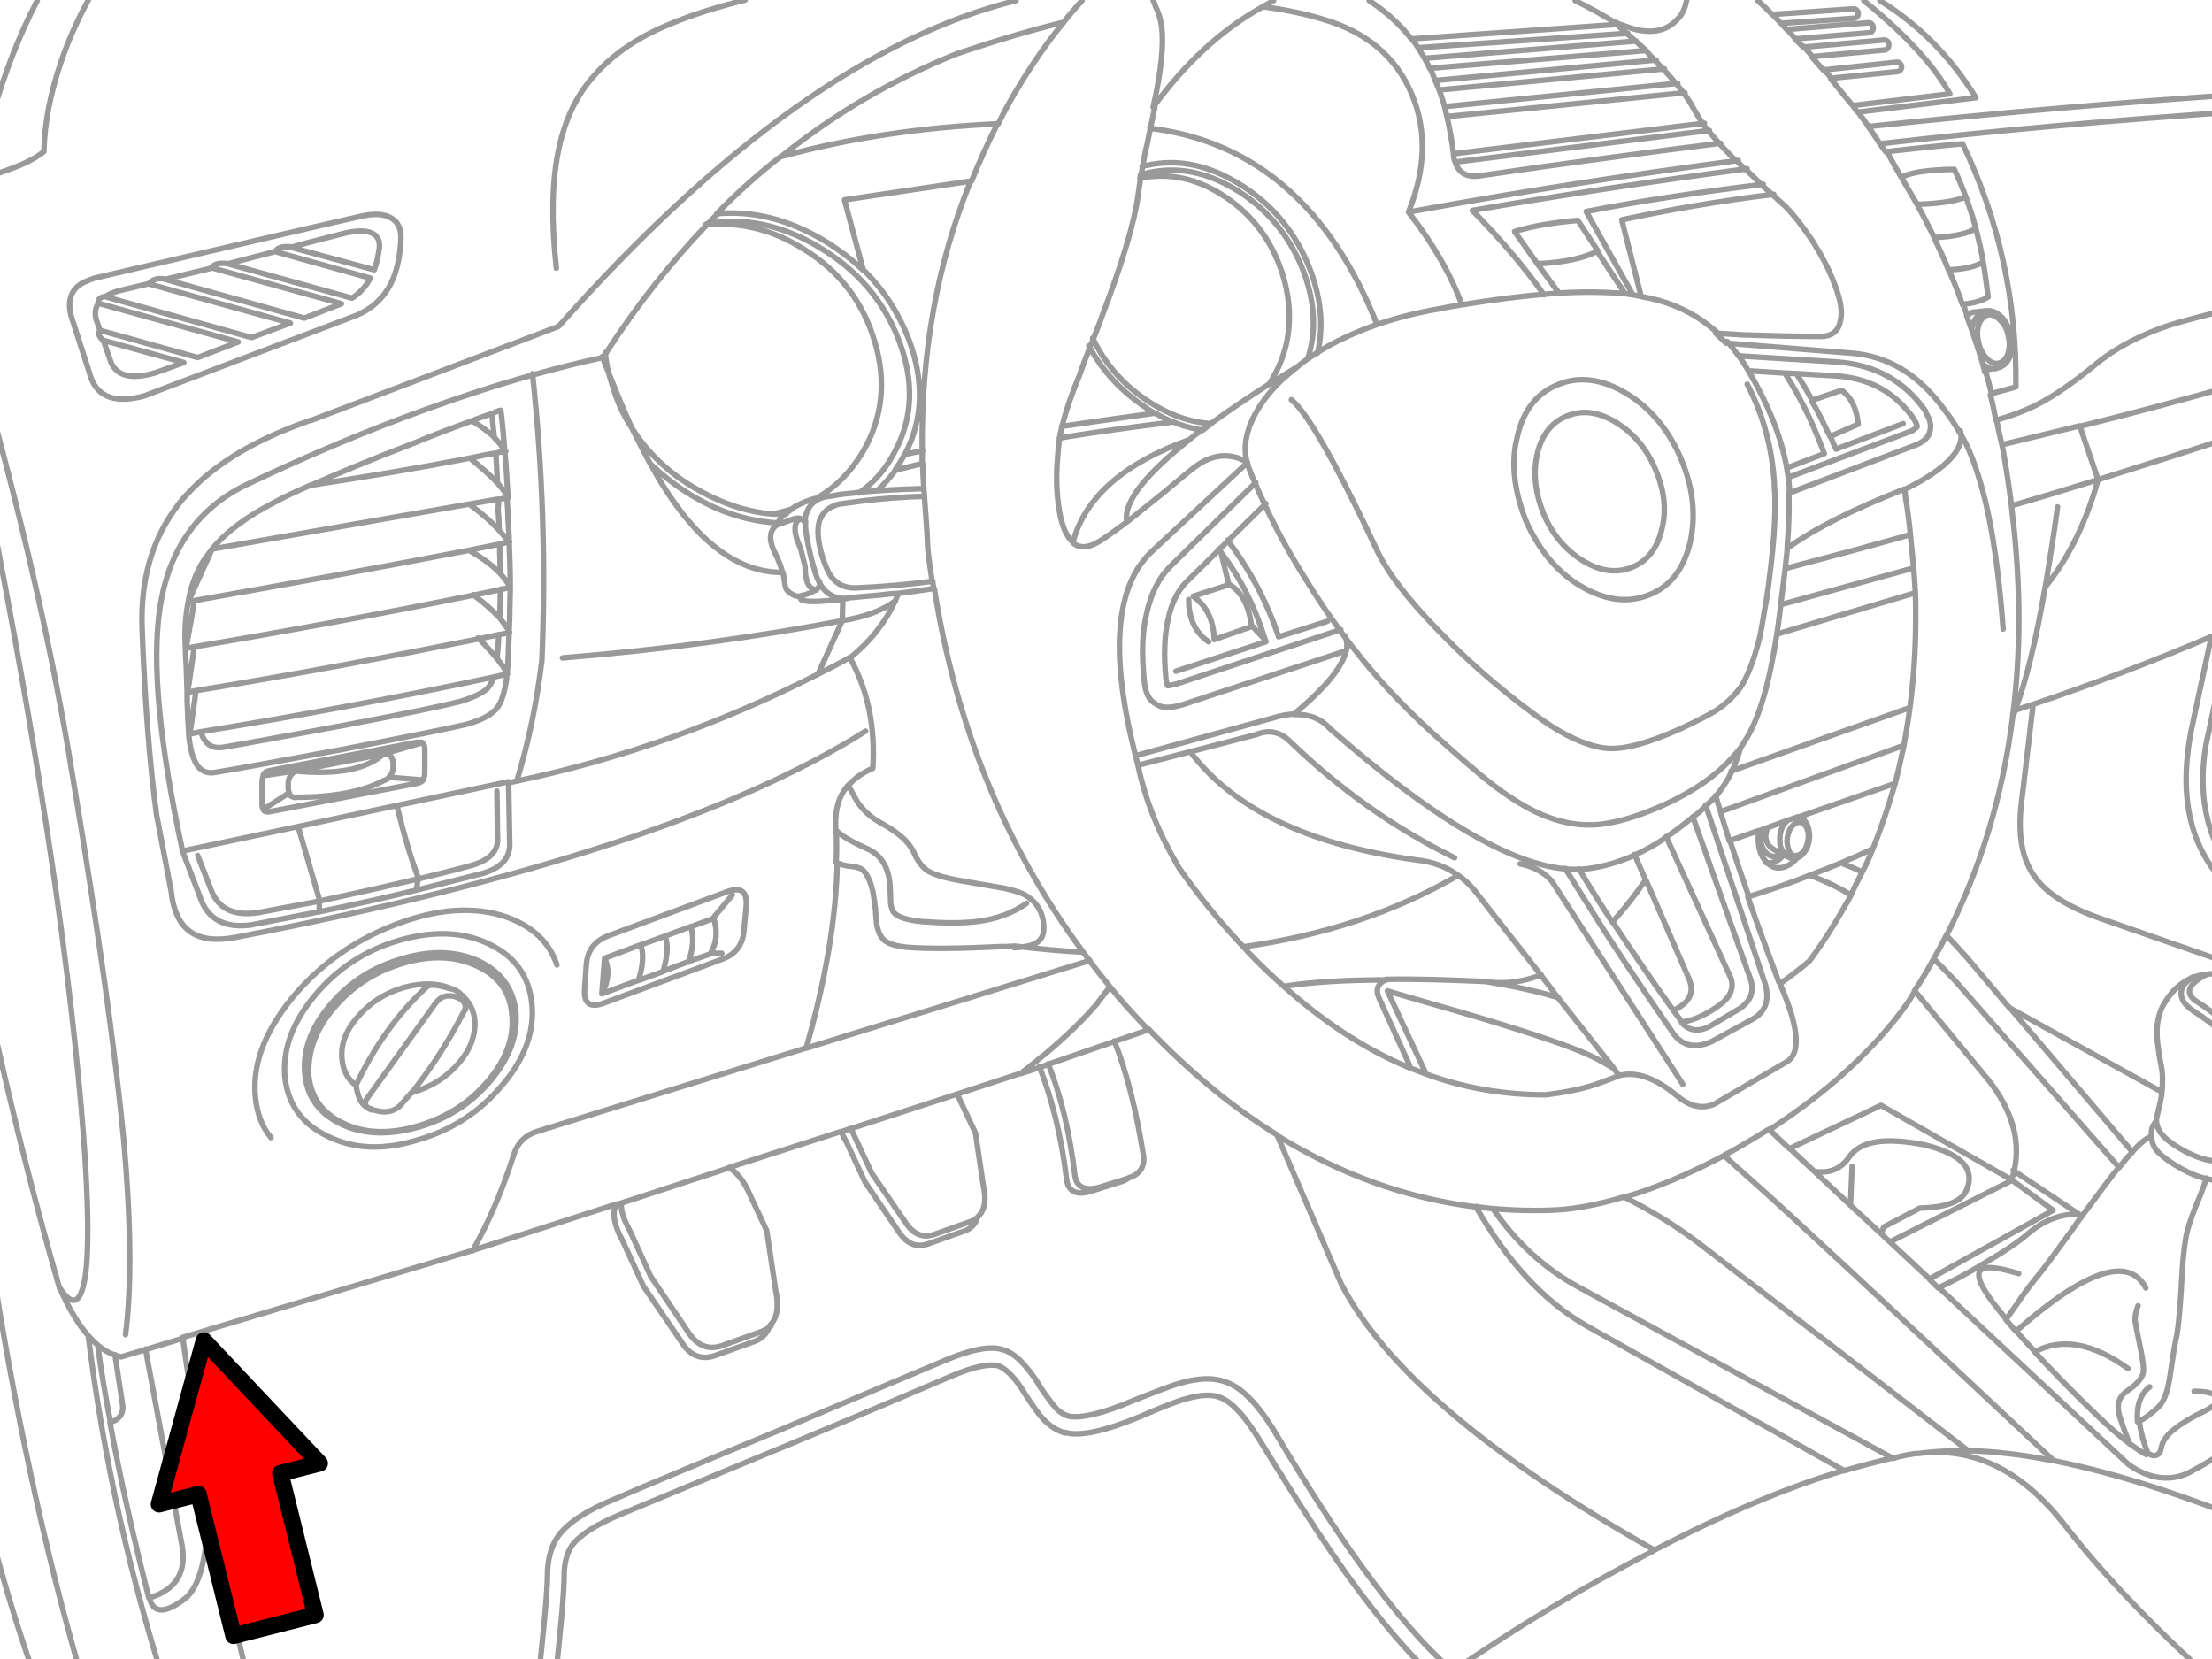 <?xml version="1.0" encoding="utf-8"?>

<!DOCTYPE svg PUBLIC "-//W3C//DTD SVG 1.1//EN" "http://www.w3.org/Graphics/SVG/1.1/DTD/svg11.dtd">
<svg version="1.1" id="Layer_1" xmlns="http://www.w3.org/2000/svg" xmlns:xlink="http://www.w3.org/1999/xlink" x="0px" y="0px"
	 width="400px" height="300px" viewBox="0 0 400 300" enable-background="new 0 0 400 300" xml:space="preserve">
<path fill="none" stroke="#999999" stroke-linecap="round" stroke-linejoin="round" stroke-miterlimit="3" d="M208.528,0.101
	c0.2,0.301,0.301,0.603,0.4,1.004c0.401,0.803,0.703,1.605,0.903,2.51c0.703,2.811,0.401,7.329-0.803,13.453
	c-0.201,0.803-0.302,1.506-0.502,2.309c5.723-7.831,12.248-13.955,19.678-18.07c0.702-0.401,1.405-0.804,2.107-1.205 M317.858,0.101
	c0.902,0.803,1.706,1.605,2.609,2.51l14.657-1.004c0.2,0,0.401,0,0.602,0.201c0.201,0.201,0.303,0.401,0.303,0.603
	s0,0.401-0.201,0.603c-0.2,0.2-0.401,0.301-0.604,0.301l-13.15,0.904l1.005,1.104l14.757-1.205c0.302,0,0.502,0.102,0.604,0.201
	c0.2,0.201,0.302,0.402,0.302,0.603c0,0.201,0,0.502-0.201,0.703c-0.101,0.201-0.301,0.302-0.603,0.302l-13.353,1.104
	c0.2,0.201,0.401,0.301,0.603,0.602c0.302,0.301,0.603,0.604,0.903,0.904l14.558-1.305c0.2,0,0.502,0,0.603,0.201
	c0.201,0.101,0.301,0.301,0.301,0.603c0,0.201,0,0.401-0.199,0.703c-0.201,0.2-0.402,0.301-0.604,0.301l-13.152,1.205
	c0.703,0.803,1.406,1.606,2.108,2.41l13.253-1.406c0.2,0,0.502,0,0.603,0.201c0.2,0.2,0.302,0.401,0.302,0.603
	c0,0.2,0,0.401-0.201,0.603c-0.2,0.2-0.401,0.301-0.604,0.301l-12.047,1.205c1.306,1.606,2.609,3.313,4.017,4.919l17.568-2.107
	c-2.912-5.221-8.132-10.844-15.562-16.867 M329.703,12.449l1.406,1.606 M326.09,8.333c0.502,0.604,1.004,1.104,1.506,1.707
	 M335.025,19.075c0.301,0.4,0.502,0.803,0.902,1.205l21.385-2.61c-4.519-7.329-10.239-13.151-17.368-17.569 M405.099,17.067
	c-22.286,1.506-44.676,3.412-67.265,5.822c0.703,1.004,1.506,2.108,2.108,3.112c20.981-2.409,42.769-4.317,65.155-5.823
	 M335.927,20.181l1.907,2.609 M305.006,0c-0.201,1.104-0.603,2.209-1.306,3.112l-0.502,0.502c-1.706,1.807-4.016,2.408-7.027,1.807
	c-1.004-0.201-2.008-0.603-3.111-1.004h-0.102l-1.305-0.604l0.502,0.402l0.301,0.301l1.907,1.707l1.507,1.306l1.807,1.606l0.102,0.2
	l1.605,1.707c0.502,0.502,1.004,1.104,1.506,1.606c0.903,0.902,1.606,1.807,2.31,2.609c0.502,0.603,0.903,1.104,1.305,1.606
	c0.703,1.004,1.306,1.907,1.707,2.711c0.502,0.903,1.104,1.907,1.808,2.911c0.302,0.402,0.603,0.904,1.005,1.306
	c0.602,0.703,1.305,1.507,2.008,2.31l2.409,2.51c0.201,0.201,0.502,0.402,0.804,0.703c0.502,0.502,1.004,1.004,1.604,1.506
	c0.904,0.803,1.908,1.807,2.912,2.811c0.604,0.502,1.205,1.104,1.907,1.707c0.703,0.604,1.405,1.305,2.209,2.008
	c1.506,1.506,3.112,3.614,4.818,6.125c1.707,2.711,3.111,5.32,4.016,7.83c1.104,2.812,1.506,5.021,1.104,6.627
	c-0.302,1.907-1.507,2.911-3.614,2.911c-3.814,0-8.634-0.101-14.356-0.301l-4.618-0.301c0.604,0.603,1.307,1.205,1.907,1.807
	l22.589,1.808c6.627,0.502,12.148,3.814,16.666,9.938c1.004,1.306,2.009,2.711,2.911,4.317c0.703,1.104,1.405,2.41,2.008,3.916
	c1.205,2.912,2.311,6.625,3.213,10.842c1.205,5.723,2.108,12.75,2.712,20.882 M343.86,32.126c1.305-0.904,4.518-1.406,9.537-1.506
	c0.804,1.707,1.506,3.414,2.107,5.02c0.703,1.908,1.305,3.815,1.808,5.724c0.502,2.008,1.004,4.016,1.306,6.022
	c0.401,2.108,0.603,4.217,0.903,6.325c-1.104,0.703-2.61,1.104-4.519,1.306c0.201,0.603,0.502,1.305,0.703,2.008
	c0.301-0.201,0.602-0.402,0.903-0.502l0.301-0.101h0.401l1.605-0.2h0.102h0.301c0.302-0.101,0.703,0,1.004,0.101
	c0.502,0.101,0.904,0.401,1.406,0.803c0.902,0.804,1.506,2.009,1.906,3.313c0.302,1.406,0.302,2.711-0.101,3.814
	c-0.301,0.803-0.604,1.305-1.104,1.707c-0.302,0.201-0.503,0.301-0.903,0.502c-0.102,0-0.201,0-0.301,0l-1.908,0.401l-0.302,0.101
	c0.401,1.405,0.804,2.812,1.104,4.217l4.417-1.205c0.201-15.36-3.012-30.118-9.638-43.974c-4.618,0.401-9.137,0.903-13.653,1.405
	C342.051,29.015,342.956,30.62,343.86,32.126c0.902,1.606,1.906,3.212,2.812,4.819 M355.505,35.64
	c-2.209,0.804-5.12,1.205-8.834,1.306c1.104,2.008,2.107,4.016,3.111,6.022c3.814-0.201,6.325-0.803,7.529-1.707 M358.617,47.386
	c-1.306,0.803-3.413,1.306-6.225,1.406c0.902,2.008,1.706,4.116,2.51,6.325 M349.782,43.069c0.904,1.908,1.808,3.814,2.609,5.822
	 M339.944,26.002c0.401,0.502,0.703,1.004,1.104,1.507 M355.606,57.024c0.301,0.803,0.603,1.707,0.902,2.51
	c0.102-0.301,0.201-0.703,0.302-1.004c0.302-0.904,0.804-1.506,1.404-1.807l0.604-0.302 M361.629,57.827
	c0.702,0.703,1.306,1.605,1.506,2.813c0.302,1.205,0.302,2.207,0,3.211s-0.902,1.606-1.605,1.808s-1.506,0-2.209-0.804
	c-0.702-0.702-1.204-1.605-1.506-2.811s-0.302-2.309,0-3.313c0.302-0.904,0.902-1.506,1.605-1.807
	C360.223,56.823,360.925,57.124,361.629,57.827z M323.379,86.339c-0.101-0.602-0.201-1.305-0.301-1.906
	c-1.005-5.522-3.313-11.244-6.827-17.269v-0.101l6.525,0.402l2.107,0.1l7.128,0.402c5.724,0.4,10.141,2.709,13.354,6.826
	c0.301,0.301,0.502,0.703,0.803,1.104c0.302,0.503,0.503,0.904,0.503,1.306c-0.201,0.201-0.503,0.401-0.904,0.703L323.379,86.339
	c0.102,0.703,0.201,1.406,0.201,2.108c0,0.2,0,0.502,0,0.703l22.99-8.734l0,0c1.405-0.603,2.208-1.405,2.409-2.409
	c0.301-1.004,0.101-2.107-0.703-3.313v-0.102l-0.102-0.301c-3.714-5.32-9.035-8.333-15.963-8.834l-17.77-1.104
	c0.603,0.902,1.205,1.807,1.808,2.811 M360.925,66.662c-0.301,0-0.603,0-0.902,0c-0.502-0.101-1.004-0.401-1.506-0.903l0,0
	l0.4,1.506 M359.922,71.382c0.401,1.506,0.703,3.012,1.004,4.617c2.813-0.803,5.222-1.707,7.431-2.811
	c3.111-1.606,6.626-4.016,10.642-7.329c3.514-2.911,8.031-5.321,13.554-7.128c1.907-0.604,6.124-1.707,12.55-3.313 M356.508,59.534
	c0.703,2.008,1.405,4.116,2.009,6.124 M324.986,67.767c1.004,1.605,1.906,3.112,2.71,4.619l5.321-1.808
	c1.705,1.205,2.71,3.212,3.012,6.124l-5.021,2.208c0.302,0.803,0.604,1.506,1.004,2.31l12.147-4.619 M354.501,77.906
	c0.401,1.506-0.101,3.112-1.506,4.719c-1.606,1.907-4.518,3.915-8.634,5.923c0.101,0.401,0.2,0.803,0.2,1.305
	c0.401,2.31,0.703,4.72,0.903,6.928c0.2,2.008,0.401,4.016,0.604,6.023c0.1,1.506,0.2,2.912,0.301,4.418
	c0.201,7.127-0.101,14.056-1.004,20.781c-0.302,2.309-0.703,4.618-1.104,6.928c-0.502,2.309-1.004,4.617-1.605,6.926
	c-1.204,4.017-2.51,8.033-4.116,11.947c-0.502,1.306-1.104,2.61-1.807,3.916c-0.703,1.404-1.406,2.711-2.009,4.115
	c-0.302,0.604-0.604,1.205-1.005,1.809c-2.008,3.613-4.216,7.026-6.524,10.14c-1.405,1.205-3.212,2.61-5.32,4.116
	c3.413,7.83,3.814,12.447,1.305,14.055l-13.052,7.631c-2.108,1.004-4.417,0.603-6.726-1.306c-3.715-3.112-7.027-4.417-9.939-3.915
	c-0.301,0-0.502,0.101-0.803,0.2c-1.506,0.603-2.912,1.104-4.317,1.605c-2.51,0.805-5.521,1.406-8.835,1.809
	c-7.429,0-14.758-1.205-21.785-3.815c-1.004-0.401-1.906-0.703-2.91-1.104c-7.73-3.214-15.16-8.031-22.39-14.457
	c-2.309-2.009-4.518-4.115-6.726-6.426c-0.201-0.199-0.402-0.502-0.604-0.703c-4.316-4.518-8.231-9.336-11.847-14.457
	c-3.614-6.123-6.124-12.248-7.43-18.472c-0.102-0.603-0.302-1.104-0.401-1.606c-4.819-18.773-3.814-31.223,3.112-37.446
	l17.066-15.862c-1.306-0.803-2.711-1.205-4.116-1.205c-1.808,0-3.715,0.703-5.521,2.108c-0.301,0.201-2.409,1.908-6.124,5.021
	c-2.008,1.605-4.016,3.211-6.023,4.818c-1.506,1.104-3.012,2.208-4.518,3.212c-2.108,1.406-3.815,1.707-5.12,0.703l-0.1-0.2
	c-1.205-1.005-2.008-2.812-2.511-5.724c-0.401-2.409-0.603-5.32-0.401-8.433c0.1-1.506,0.201-3.013,0.401-4.317
	c0.101-0.703,0.2-1.405,0.401-2.108c0.102-0.603,0.301-1.104,0.401-1.605c0.502-1.807,1.405-4.618,2.912-8.232
	c0.4-1.205,1.004-2.811,1.807-4.818c0.201-0.502,0.402-1.004,0.603-1.506c0.502-1.306,1.104-2.711,1.606-4.218
	c3.614-9.437,5.823-16.766,6.525-21.886c0.101-0.904,0.302-1.908,0.4-2.912l0.102-0.604c0.101-0.502,0.2-1.004,0.302-1.506
	c0.2-1.404,0.502-2.91,0.903-4.518c0.101-0.703,0.301-1.506,0.502-2.409c0.199-1.104,0.502-2.409,0.803-3.916 M322.877,67.666
	c2.108,3.313,4.017,6.927,5.622,10.843c0.502,1.104,0.903,2.31,1.405,3.514l-6.826,2.611 M330.908,78.91
	c-0.102-0.301-0.301-0.603-0.401-0.804c-0.902-1.906-1.808-3.814-2.911-5.621 M372.071,91.66c-0.703,5.321-1.506,10.14-2.209,14.457
	c4.217-5.222,7.429-11.746,9.537-19.376c-5.221,1.605-10.44,3.212-15.661,4.718l0.2,1.808c1.507,12.75,1.507,24.897,0,36.442
	c0.2-0.401,0.401-0.903,0.503-1.405c1.906-5.021,3.714-12.35,5.421-22.289 M379.399,86.741l-3.313-9.738
	c-4.818,1.205-9.538,2.309-14.056,3.413c0.703,3.614,1.205,7.229,1.707,10.943 M361.027,75.897c0.301,1.507,0.603,3.013,1.004,4.619
	 M379.399,86.741c8.634-2.711,17.269-5.422,25.7-8.232 M376.086,77.103c9.336-2.309,19.075-4.918,29.015-7.729 M364.441,128.405
	c1.104-0.301,2.106-0.703,3.11-1.004c11.346-3.815,22.087-7.932,32.229-12.248c1.204-0.502,2.409-1.004,3.514-1.506
	c0.604-0.301,1.104-0.502,1.706-0.803 M403.394,113.647l-4.519,21.183c-1.605,9.938,0.502,18.071,6.324,24.496 M399.88,115.153
	l-3.515,16.363c-2.812,13.654,0.101,23.896,8.835,30.821 M326.29,148.384c-0.101-0.302-0.2-0.604-0.301-0.904l-0.805,0.301
	c0.303,0.102,0.604,0.301,0.904,0.604H326.29c0.502,0.502,0.804,1.305,0.903,2.309c0.101,1.004-0.101,1.906-0.502,2.811
	c-0.502,0.805-1.004,1.406-1.706,1.606c-0.703,0.903-1.506,1.405-2.409,1.706c-1.104,0.302-2.108,0.102-3.013-0.803l-0.101-0.101
	c-0.903-0.903-1.405-2.108-1.507-3.815c0-0.703,0-1.305,0.102-1.906l-5.222,1.807c1.104,3.514,2.311,6.928,3.414,10.139
	c4.116-1.305,7.931-2.609,11.145-3.914c4.315-1.606,8.03-3.213,11.043-4.619 M326.993,150.793c0.101,0.804-0.102,1.606-0.401,2.409
	c-0.302,0.703-0.804,1.205-1.306,1.404c-0.502,0.201-1.004,0.201-1.405-0.199c-0.4-0.402-0.603-1.104-0.703-1.908
	c-0.1-0.803,0.102-1.605,0.402-2.309s0.803-1.205,1.305-1.406s1.004-0.1,1.405,0.301
	C326.692,149.488,326.892,149.99,326.993,150.793L326.993,150.793z M363.938,129.81c-1.808,14.056-5.723,27.107-11.946,39.355
	c1.707,1.807,3.514,3.715,5.32,5.923l6.023,7.128l27.608,15.262c0.101-0.903,0.101-1.809,0.101-2.711
	c0-0.604-0.101-1.606-0.402-2.911c-0.301-1.606-0.4-2.813-0.502-3.414c-0.301-2.813,0.102-5.222,1.307-7.128
	c1.205-2.009,2.711-3.413,4.518-4.316c0.303-0.201,0.604-0.402,1.004-0.402c0.102,0,0.502-0.1,1.104-0.301
	c0.302-0.101,0.502-0.101,0.804-0.101c2.008-0.301,4.017,0,6.023,0.902 M351.991,169.063c-0.703,1.406-1.506,2.912-2.31,4.318
	c1.306,1.305,2.609,2.609,3.915,4.016l29.616,33.731c0.903-1.205,1.706-2.107,2.409-2.812l-22.287-26.203 M333.318,156.214
	c1.104,0.401,2.209,0.903,3.313,1.405 M327.395,158.322c2.408,0.903,4.817,2.008,7.128,3.413 M332.114,195.268
	c-3.715,3.213-7.831,6.225-12.147,9.034l3.614,3.413l16.564-7.83l23.593,13.452c0.2-0.602,0.4-1.104,0.502-1.706
	c1.205-5.422-0.401-10.843-4.618-16.264l-13.353-16.164c-0.302,0.603-0.702,1.104-1.004,1.707
	C341.952,185.729,337.534,190.549,332.114,195.268L332.114,195.268z M349.682,173.382c-1.104,2.008-2.209,3.915-3.515,5.822
	 M367.653,127.401l-2.108,17.77c-0.702,5.823,0.102,10.441,2.61,13.654c2.31,3.111,6.627,5.622,12.75,7.63l24.194,8.434
	 M399.076,176.192c-3.614,1.808-4.116,3.613-1.506,5.12c2.812,1.807,5.321,4.016,7.528,6.626 M396.065,176.996
	c-1.307,1.004-1.809,2.008-1.606,3.111c0.201,1.004,1.004,2.008,2.51,2.912c1.809,1.204,3.313,2.309,4.519,3.413
	c1.306,1.104,2.51,2.309,3.614,3.613 M390.945,197.376c0,0.502-0.102,0.903-0.201,1.405c-0.102,0.804-0.401,1.707-0.604,2.711
	c-0.101,0.401-0.199,0.803-0.199,1.104c0,0.603,0.199,1.204,0.502,1.808c0.702,1.305,2.309,2.51,4.719,3.813
	c2.711,1.406,4.919,1.908,6.525,1.707c1.205-0.2,2.309-0.803,3.412-1.807 M389.941,202.696c-0.604,0.703-0.904,1.406-0.904,2.107
	c0,0.303,0,0.502,0,0.805c0.101,1.104,0.502,2.008,1.306,2.811s2.108,1.808,4.116,2.911c1.606,0.904,3.112,1.506,4.519,1.808
	c2.409,0.604,4.418,0.302,6.124-0.902 M398.976,213.037c-0.2,0.703-0.503,1.606-1.005,2.911c-1.305,3.013-2.107,5.321-2.51,6.928
	c-0.401,1.809-0.803,5.12-1.004,9.938c-0.301,4.719-0.603,7.932-1.004,9.438c-0.102,0.502-0.502,2.813-1.104,6.928
	c-0.4,2.61-1.104,4.417-2.107,5.32c-1.104,1.004-2.008,1.707-2.711,2.108l-0.702,0.4c0.301,2.009,0.803,3.915,1.605,5.823
	c0.2,0.102,0.503,0.2,0.603,0.301c1.004,0.303,1.605-0.199,1.808-1.404c0.201-1.104,1.004-2.311,2.511-3.413
	c1.104-0.904,2.911-2.008,5.422-3.213c2.008-1.004,2.71-1.907,2.008-2.61c-0.604-0.603-1.908-0.903-4.017-0.903 M389.036,205.508
	c-0.903,0.302-1.907,1.104-3.112,2.409c-0.1,0.102-0.2,0.201-0.301,0.301 M383.214,211.029c-0.703,0.803-1.404,1.707-2.209,2.812
	c-0.803,1.004-2.209,3.013-4.417,5.924c-0.603,0.804-1.305,1.808-2.008,2.812c-3.012,4.116-5.02,6.927-6.325,8.433
	c-1.404,1.707-2.609,3.413-3.613,4.919l-1.907,2.712c0.603,0.702,1.204,1.404,1.807,2.107c12.65-11.144,20.48-13.653,23.492-7.831
	 M363.738,213.338l7.529,5.522l-22.389,12.448l1.606,1.605c2.309-1.104,5.12-2.51,8.231-4.417c3.613-2.108,6.324-3.915,8.031-5.421
	c1.907-1.606,3.815-2.61,5.723-3.112c1.507-0.4,2.813-0.502,3.915-0.101l-12.349-8.232 M376.588,219.864L376.588,219.864
	 M384.821,247.474c-6.427-4.618-12.048-5.622-16.866-3.013c1.506,1.707,3.213,3.413,5.02,5.321c4.92,5.02,8.635,8.533,11.043,10.439
	c0.401,0.302,0.805,0.604,1.104,0.903c-1.004-2.51-1.606-4.217-1.907-5.319c-0.502-1.908,0-3.313,1.506-4.317
	c1.606-1.104,2.511-2.108,2.812-3.112c0.201-0.702,0-2.309-0.502-4.719c-0.502-2.409-0.804-4.016-0.903-4.618
	c-0.101-0.903,0.102-1.907,0.502-2.911 M323.58,207.616l4.518,4.216c2.71,0.402,4.719-0.401,6.225-2.51
	c2.008-3.012,6.525-3.714,13.653-2.31c7.027,1.706,9.438,4.618,7.43,8.635c-1.104,1.808-3.814,2.711-8.231,2.812l-6.525,3.413
	l-0.502,1.205l1.605,1.506l22.087-11.145 M334.923,210.929l-0.301,7.028l5.421,5.021 M328.097,211.832l6.525,6.125 M365.042,230.305
	c-3.313-1.004-5.421-1.305-6.425-0.902c-1.506,0.603-0.804,2.711,1.907,6.325c0.703,0.902,1.506,1.906,2.309,2.91 M341.651,224.482
	l7.329,6.826 M344.662,263.134l1.205-0.199c0.401-0.102,0.703-0.102,1.104-0.102l0.903-0.101c2.51-0.303,5.221-0.401,8.031-0.401
	l-47.688-36.744c-4.618-3.614-9.536-6.626-14.557-9.137c-5.021,1.507-9.538,2.31-13.554,2.41c-3.413,0.101-6.826,0-10.141-0.302
	c4.116,6.023,9.137,10.643,15.06,13.954l57.326,31.224C343.055,263.436,343.86,263.335,344.662,263.134L344.662,263.134z
	 M269.868,218.559c-1.004-0.101-2.008-0.2-3.012-0.401c5.622,9.839,12.146,16.967,19.678,21.384l46.984,26.404
	c3.012-0.903,5.923-1.606,8.733-2.311 M319.865,204.202c-1.606,1.004-3.313,2.008-5.021,3.012c-1.004,0.604-2.107,1.205-3.111,1.707
	c1.506,1.405,3.111,2.812,4.92,4.417c5.923,5.222,24.194,22.188,54.715,50.8c6.022,1.205,12.448,2.912,19.477,5.222
	c4.519,1.506,9.337,3.213,14.356,5.221 M350.586,232.814l34.334,32.025c3.715,2.61,7.329,3.112,10.843,1.506
	c3.414-1.807,6.526-3.715,9.338-5.723 M385.221,261.126c1.204,0.903,2.108,1.506,2.911,1.907 M364.64,240.746
	c1.005,1.104,2.108,2.409,3.313,3.614 M355.805,262.331c4.72,0.1,9.84,0.702,15.462,1.807 M347.775,262.732
	c9.638-0.903,18.172,3.514,25.601,13.052c7.229,9.336,17.067,19.576,29.616,30.62 M386.527,257.11
	c-0.2-2.911,0.502-5.021,2.209-6.324 M323.078,5.222c0.502,0.502,1.004,1.104,1.506,1.707 M318.862,33.331
	c-11.546,1.406-22.288,3.012-32.026,4.919l8.434,15.06c0.503,0.101,1.005,0.201,1.507,0.301l-3.515-13.854
	c8.434-1.807,17.568-3.413,27.509-4.618 M295.871,7.429l-38.251,3.112c0.301,0.603,0.603,1.104,0.903,1.808l39.153-3.213
	 M299.486,10.843l-39.958,3.715c0.201,0.502,0.502,1.104,0.703,1.707l40.761-3.815 M294.365,6.022l-37.949,2.611
	c0.402,0.603,0.804,1.204,1.104,1.808 M258.524,12.248c0.4,0.703,0.702,1.506,1.004,2.31 M303.401,15.06l-42.166,4.217
	c0.101,0.602,0.301,1.104,0.4,1.807l43.069-4.316 M260.231,16.163c0.301,1.004,0.702,2.008,1.004,3.112 M292.558,4.417l-37.246,2.61
	c0.4,0.502,0.803,1.104,1.203,1.707 M308.218,22.288L262.84,27.81c0,0.602,0.102,1.104,0.302,1.506l45.979-5.723 M278,47.687
	c4.819-0.2,8.435-1.004,10.943-2.309l-3.614-5.521c-4.719,0.401-8.533,1.104-11.444,2.008L278,47.687l3.916,5.322 M261.635,20.982
	c0.502,2.108,0.903,4.417,1.205,6.827 M263.142,29.315c0.702,2.107,2.31,2.91,4.92,2.408c14.354-2.107,28.713-4.016,43.067-5.822
	 M228.304,1.205c3.815,0.502,7.431,1.205,11.045,2.31c7.83,2.31,13.15,6.826,15.963,13.554c2.71,6.425,2.51,13.553-0.604,21.284
	c19.176-3.515,39.054-6.627,59.634-9.338 M295.269,53.31l-1.406-0.201c-3.413-0.301-7.43-0.402-12.047-0.102l-2.61,0.201
	c-4.417,0.402-9.337,1.004-14.858,1.908c-1.305,0.201-2.51,0.4-3.916,0.703c-4.216,0.703-8.03,1.707-11.545,2.912
	c-4.016,1.406-7.63,3.111-10.843,5.119c-0.603,0.401-1.204,0.804-1.807,1.205c-0.703,0.502-1.307,1.004-1.908,1.506
	c-0.903,0.703-1.706,1.406-2.609,2.209c-2.31,2.209-3.916,4.418-5.12,6.828c-0.2,0.502-0.4,0.903-0.603,1.405
	c-0.101,0.101-0.101,0.201-0.101,0.302c-0.804,2.309-0.903,4.316-0.401,6.225l0.201,0.703c0.4,1.104,0.803,2.107,1.305,3.213
	c0.502,1.205,1.104,2.51,1.707,3.814c2.008,4.317,4.417,8.734,7.328,13.354c2.008,3.313,4.116,6.425,6.325,9.438l0.703,1.004
	c0.602,0.703,1.104,1.506,1.807,2.309c4.116,5.32,8.634,10.04,13.252,14.355c5.12,4.618,9.136,8.133,12.148,10.441
	c3.613,2.71,6.927,4.618,9.736,5.622c3.013,1.104,6.024,1.606,9.137,1.305c3.013-0.301,6.525-1.305,10.542-3.012
	c3.313-1.406,6.225-3.013,8.634-4.72c2.409-1.706,4.417-3.613,6.022-5.621c0.502-0.602,0.904-1.205,1.307-1.907
	c2.51-4.017,4.316-10.341,5.622-18.875c0.101-0.903,0.301-1.808,0.4-2.812c0.102-0.902,0.201-1.707,0.303-2.408
	c0.301-2.61,0.603-4.819,0.803-6.526c0.201-1.707,0.301-2.911,0.4-3.714v-0.502c0.303-3.814,0.401-7.028,0.303-9.839 M274.386,78.91
	c1.104-4.819,3.613-7.931,7.529-9.437c3.814-1.506,7.931-0.904,12.248,1.707c4.317,2.61,7.63,6.625,9.839,11.847
	c2.208,5.221,2.71,10.34,1.605,15.159c-1.204,4.82-3.613,7.932-7.529,9.438c-3.915,1.506-7.931,0.903-12.349-1.707
	c-4.316-2.609-7.529-6.625-9.838-11.846C273.784,88.647,273.181,83.629,274.386,78.91z M278,82.022
	c0.804-3.414,2.61-5.723,5.422-6.827s5.723-0.703,8.835,1.205c3.112,1.907,5.521,4.718,7.128,8.534
	c1.606,3.814,2.009,7.429,1.104,10.842c-0.805,3.414-2.61,5.723-5.422,6.826c-2.812,1.104-5.724,0.703-8.835-1.205
	c-3.112-1.906-5.521-4.717-7.128-8.533C277.598,89.05,277.198,85.437,278,82.022L278,82.022z M314.444,64.453
	c-0.702-1.004-1.405-1.908-2.108-2.711 M310.327,59.935c-0.703-0.602-1.506-1.205-2.309-1.807
	c-3.112-2.208-6.929-3.814-11.346-4.518 M233.526,72.284l0.2,0.201c1.606,1.305,4.116,5.119,7.43,11.244
	c2.41,4.518,5.021,9.738,7.831,15.762c1.907,4.016,5.622,8.936,11.244,14.658c5.119,5.32,10.741,10.24,16.865,14.758
	c5.32,4.016,9.939,6.124,13.654,6.425c3.111,0.201,7.429-1.004,13.051-3.515c2.812-1.305,5.021-2.408,6.626-3.412
	c1.808-1.205,3.213-2.61,4.317-4.116c1.204-1.808,2.309-4.618,3.313-8.433c0.402-1.606,0.703-3.414,1.005-5.422
	c0.101-0.502,0.2-1.004,0.302-1.605c0.301-1.807,0.502-3.414,0.702-5.12c0.703-5.521,1.004-10.239,0.903-14.155l-0.101-1.506v-0.502
	c-0.401-6.525-2.008-12.549-4.92-18.07 M315.949,30.521c-16.767,2.207-33.331,4.719-49.695,7.529
	c5.021,5.12,9.337,10.141,12.951,15.26 M254.709,38.351c4.519,5.824,7.73,11.445,9.638,16.767 M288.842,45.479l5.021,7.63
	 M206.52,30.118c0.199-0.1,0.502-0.201,0.803-0.201c5.823-1.305,11.546,0,17.369,3.715c5.821,3.715,9.938,8.936,12.348,15.461
	c1.908,5.221,2.31,10.141,1.205,14.758 M206.217,31.624l1.506-0.4c5.522-1.205,10.943,0,16.467,3.514
	c5.421,3.514,9.336,8.433,11.646,14.658c2.008,5.621,2.208,10.842,0.603,15.561 M206.118,32.226
	c5.421-1.104,10.642,0.102,15.661,3.515c5.12,3.514,8.533,8.333,10.341,14.457c1.706,6.124,1.305,11.747-1.306,16.967
	c-0.502,0.903-0.903,1.707-1.405,2.409c1.605-1.004,3.313-2.107,5.12-3.212 M186.741,11.646c1.807-2.709,3.614-5.221,5.622-7.629
	c-5.823,1.405-12.248,3.313-19.376,5.723c-11.545,4.618-22.086,10.843-31.726,18.572c12.55-3.414,25.701-5.32,39.254-5.922
	C182.324,18.673,184.432,15.16,186.741,11.646L186.741,11.646z M141.162,28.312c-4.016,3.111-7.831,6.524-11.545,10.34
	c6.425-0.602,12.851,1.004,19.176,4.719c2.71,1.605,5.22,3.514,7.328,5.521l-3.413-12.75l22.99-3.414
	c1.405-3.514,3.012-7.026,4.719-10.439 M167.164,89.753c-3.915,0.1-7.529,0.401-10.943,0.803c-1.605,0.201-3.111,0.401-4.518,0.603
	c-1.707,0.502-2.812,1.305-3.313,2.61l-0.1,0.101c-0.502,1.306-0.502,3.212,0.1,5.622c0.604,2.309,1.306,4.016,2.108,5.02
	c1.004,1.205,2.41,1.808,4.116,1.808c4.818-0.201,9.437-0.603,13.955-1.205c-0.301-2.009-0.603-3.916-0.804-5.923
	C167.666,95.978,167.365,92.865,167.164,89.753c0-0.502-0.1-0.904-0.1-1.406c-2.912,0.102-5.724,0.201-8.434,0.402l-1.305,0.1
	c-0.604,0-1.305,0.102-1.907,0.201c-1.908,0.201-3.514,0.301-4.819,0.603c-0.502,0.101-1.004,0.101-1.404,0.2
	c-1.707,0.402-2.812,1.406-3.313,2.812c-0.201,0.502-0.301,1.104-0.301,1.707v0.401c0.101,0.301,0.101,0.603,0.101,0.904
	c0.401,3.012,1.104,6.022,2.108,8.935c0.102,0.1,0.201,0.301,0.201,0.401c1.004,2.107,2.609,3.213,4.819,3.213h0.4l0.102-0.102
	c2.309-0.201,4.115-0.4,5.622-0.502c1.104-0.102,2.208-0.301,3.313-0.301c2.51-0.301,4.719-0.604,6.626-0.904
	c-0.101-0.502-0.201-0.902-0.201-1.305 M166.864,81.521c-1.104,0.201-2.209,0.4-3.313,0.703c-0.502,1.004-1.104,1.908-1.706,2.811
	c1.606-0.4,3.313-0.803,4.919-1.205v-2.309c-0.2-17.67,2.71-33.934,8.734-48.691 M167.065,88.247
	c-0.101-1.506-0.201-2.912-0.201-4.417 M156.121,48.792c3.514,3.413,6.225,7.529,8.132,12.35c2.911,7.629,2.711,14.656-0.603,20.981
	 M191.562,79.211c6.625-1.104,13.452-2.008,20.58-2.911c-1.104-0.402-2.107-0.904-3.213-1.606
	c-5.821,0.803-11.444,1.606-16.966,2.409 M208.928,74.794c-0.502-0.301-1.104-0.602-1.605-1.004
	c-4.417-2.911-7.931-6.626-10.44-11.244 M212.142,76.3c0.803,0.301,1.506,0.604,2.309,0.803c1.004,0.302,2.009,0.502,3.013,0.703
	c0.502-0.4,1.004-0.803,1.606-1.205c-3.715-0.2-7.53-1.506-11.245-3.916c-4.519-2.91-7.931-6.726-10.24-11.545 M194.071,97.886
	c2.208-8.033,9.235-14.156,20.981-18.373c0.703-0.603,1.506-1.205,2.311-1.807 M242.461,113.849l-29.717,9.838
	c-0.804,0.201-1.306,0.302-1.606,0.302c-0.101-0.201-0.2-0.603-0.302-1.205c-0.4-4.218-0.301-7.831,0.402-10.843
	c0.602-2.812,1.706-5.12,3.313-6.727l5.925-5.824l1.605-1.605l6.826-6.727 M220.374,99.29c0.102,0.201,0.301,0.301,0.401,0.602
	c3.514,4.519,6.225,9.939,8.132,16.164l-16.264,5.321 M218.968,76.601c3.013-2.207,6.426-4.518,10.34-7.027 M203.708,93.97
	c-0.301-3.414,3.514-8.232,11.345-14.457 M221.981,97.685c4.016,5.32,7.128,11.144,9.235,17.469l8.834-2.811 M220.776,99.792
	l1.405,5.823c2.208,1.205,3.613,3.714,4.115,7.429l2.61,2.811 M227.101,87.243l-15.462,15.159c-2.107,2.108-3.514,4.919-4.316,8.634
	c-0.803,3.413-0.903,7.43-0.401,12.146c0.201,2.209,0.903,3.515,2.108,4.117c1.004,0.803,2.609,0.803,4.919,0.101l29.517-9.738
	c0.2-1.004,0.102-1.907-0.302-2.711 M222.281,105.716l-6.525,2.107c2.409,1.707,3.715,4.316,3.815,7.831l6.927-2.41
	 M218.568,116.056c-2.41-1.605-3.615-4.215-3.615-7.629 M205.917,138.345l9.337-2.41l11.947-3.111
	c2.208-0.904,4.216-0.502,5.923,1.104c9.136,8.836,19.075,15.863,29.918,21.184 M205.415,136.638l24.496-6.728
	c1.506-0.502,2.911-0.703,4.116-0.804c5.622-4.717,8.835-8.533,9.438-11.646 M234.028,129.208c2.609-0.102,4.818,0.703,6.426,2.51
	c18.271,16.063,32.527,24.496,42.566,25.399c0.804,0.101,1.506,0.101,2.31,0.101h0.301c3.313-0.201,6.627-1.104,10.04-2.609
	c1.907-0.903,3.814-1.907,5.622-3.213c1.606-1.104,3.213-2.309,4.919-3.713c0.301-0.201,0.502-0.402,0.804-0.604
	c0.502-0.4,1.004-0.904,1.507-1.406c0.602-0.602,1.204-1.104,1.807-1.707c1.104-1.406,2.108-2.912,2.812-4.416
	c0.604-1.306,1.104-2.61,1.507-4.017 M195.877,172.177c-4.016-0.199-8.231-0.603-12.449-1.104c-0.803,0.102-1.605,0.102-2.609,0.102
	c-7.932,0.4-13.654,0.4-16.966,0.101c-2.009-0.201-3.414-0.703-4.116-1.405c-0.703-0.703-1.205-2.009-1.306-3.814
	c-0.101-2.108-0.401-3.715-0.603-4.92c-0.401-1.606-0.903-2.812-1.606-3.615c-0.4-0.502-1.305-0.803-2.711-0.902
	c-0.803-0.102-1.506-0.301-2.107-0.604c-0.2,10.041-2.107,21.185-5.622,33.532l51.301-15.862
	C196.58,173.181,196.28,172.679,195.877,172.177c-14.055-18.975-22.99-40.86-26.905-65.658 M162.447,107.423
	c-0.201,0.4-0.402,0.803-0.603,1.305c-1.808,3.916-4.518,7.328-8.132,10.24c3.212,5.822,4.618,12.549,4.116,19.979
	c-1.907,0.803-3.313,1.807-4.417,3.111c1.204,2.209,1.807,3.313,1.907,3.313c1.004,1.406,2.409,2.61,4.116,3.515
	c1.807,1.004,3.212,2.008,4.216,3.012c0.804,0.803,1.404,1.707,1.908,2.912c0.602,1.203,1.305,2.008,2.107,2.609
	c1.306,0.803,3.414,1.405,6.425,1.907c2.209,0.401,4.72,0.803,7.53,1.305c1.807,0.401,3.112,0.804,3.915,1.306
	c2.108,1.306,3.213,3.313,3.213,5.924c0,1.406-0.603,2.41-1.907,2.912c-0.603,0.301-1.808,0.502-3.414,0.603 M153.411,141.958
	c-1.707,1.907-2.41,4.417-2.31,7.43c0,0.301,0,0.502,0.101,0.803c1.205,1.104,3.012,2.107,5.221,3.111
	c2.812,1.104,4.317,3.414,4.519,6.928c0,0.703,0.1,1.506,0.1,2.609c0,0.805,0.201,1.405,0.402,1.907
	c0.602,1.004,2.309,1.606,5.321,1.908c4.016,0.301,7.229,0.301,9.738,0c3.515-0.402,6.625-1.507,9.135-3.313 M172.988,197.878
	l-19.175,6.226l0.4,0.701l3.414,7.329l6.124,8.937c1.405,2.107,3.112,2.911,5.321,2.107l5.923-2.107
	c0.804-0.201,1.506-0.604,1.908-1.104c1.204-1.205,1.506-3.013,0.902-5.622l-1.404-9.438l-3.112-6.626L172.988,197.878l11.646-3.814
	 M187.445,191.854c-0.904,0.701-1.908,1.506-2.912,2.309l3.414-1.104l1.605-0.604l11.947-4.116l6.124-2.107
	c-0.302-0.401-0.703-0.702-1.004-1.104c-2.108-2.208-4.116-4.417-5.924-6.726c-0.702,1.004-1.606,2.107-2.409,3.212
	c-2.41,2.812-5.522,5.823-9.336,9.036C188.348,191.051,187.947,191.452,187.445,191.854z M200.697,178.401
	c-1.305-1.606-2.51-3.112-3.714-4.719 M312.737,152.099c-0.502-1.707-1.104-3.414-1.606-5.321c-0.301-0.904-0.602-1.908-0.902-2.912
	 M319.564,149.688l-1.104,0.4c-0.101,0.502-0.101,1.004-0.101,1.606c0.101,1.104,0.4,1.907,1.004,2.51
	c0.603,0.603,1.305,0.804,2.008,0.603c0.301-0.101,0.502-0.201,0.803-0.4l-1.605-0.904l-0.101-0.1l-0.401-0.301
	c-0.401-0.401-0.702-1.004-0.804-1.808C319.364,150.692,319.464,150.19,319.564,149.688l3.613-1.305l2.009-0.703 M317.957,150.291
	l0.503-0.101 M322.173,154.306l0.402,0.201l0.1-0.101c-0.1-0.101-0.1-0.302-0.301-0.402c-0.101-0.301-0.302-0.602-0.401-0.903
	c-0.101-0.301-0.101-0.602-0.101-0.902c-0.102-1.004,0.101-1.907,0.502-2.811c0.101-0.302,0.301-0.502,0.502-0.604
	c0.102-0.1,0.201-0.301,0.301-0.4 M274.888,156.214c2.511,0.502,4.417,1.606,5.723,3.112l23.692,36.745 M215.154,135.834
	c7.831,10.441,21.483,16.968,40.961,19.677c2.911,0.303,5.421,1.205,7.63,2.813c1.306,0.902,2.51,2.107,3.614,3.613l11.345,14.458
	l3.112,4.115l9.839,12.448l1.004,1.406 M281.816,180.409c-4.017-1.205-8.232-2.108-12.549-2.813h-0.102l-0.302-0.1
	c-6.827-0.302-12.852-0.502-18.171-0.402c-1.606,0.805-2.008,1.908-1.307,3.414l5.521,12.147 M257.72,193.862l-6.826-14.658
	l13.554,3.915c9.938,2.912,16.966,5.221,21.183,6.928c1.809,0.703,3.815,1.707,5.924,3.013 M269.267,177.599
	c3.111,0.401,6.224-0.101,9.437-1.306 M322.576,154.507l0.602,0.402c-0.1-0.102-0.199-0.102-0.301-0.303l-0.201-0.199
	 M324.884,155.109L324.884,155.109c-0.603,0.2-1.004,0.2-1.404-0.101l0,0l-0.102-0.101 M322.576,154.507
	c-0.503,0.703-1.104,1.205-1.908,1.406c-0.401,0.1-0.903,0.2-1.305,0.1 M285.53,157.117c1.908,3.213,3.916,6.426,6.023,9.64
	c2.009-2.209,4.017-4.72,6.023-7.632l-2.008-4.618 M297.677,159.226l7.831,17.971c0.903,2.409-0.101,4.217-2.912,5.521
	c0.503,0.703,1.005,1.405,1.606,2.108c2.409-0.401,4.919-1.606,7.429-3.614c1.606-1.506,2.009-3.111,1.104-4.919l-11.444-24.998
	 M304.103,184.927c1.306,1.507,3.012,1.707,5.02,0.702l5.422-3.212c2.108-1.405,2.812-3.313,1.907-5.622l-10.341-29.114
	 M283.02,157.017c2.31,3.715,4.719,7.529,7.129,11.346c4.016,6.224,8.231,12.448,12.549,18.673c1.605,2.108,3.915,2.61,6.827,1.305
	l7.528-4.115c2.209-1.306,3.013-3.413,2.108-6.426l-10.741-32.227 M291.655,166.757c3.514,5.319,7.128,10.642,10.941,15.961
	 M321.672,177.599c-1.807-4.818-3.715-9.938-5.622-15.461 M207.924,23.191c18.874,2.309,32.629,14.155,41.063,35.438
	 M232.522,178.301c4.719-0.702,10.741-1.104,18.172-1.104 M225.092,171.173c14.257-2.008,27.106-6.225,38.552-12.851
	 M153.712,118.867c-1.907,1.104-3.915,2.108-5.923,3.112c-17.569,8.935-35.74,15.359-54.414,19.275l-1.405,0.301l0.2,10.643
	c0.201,2.811-1.404,4.719-4.818,5.723c-3.915,1.004-7.932,2.008-11.947,3.012c-5.722,1.405-11.545,2.711-17.569,3.916
	c-4.116,0.804-8.231,1.605-12.448,2.41c-4.519,0.602-7.529-0.904-8.936-4.317l-3.413-8.937c-4.217-19.576-5.622-34.234-4.116-44.072
	c1.606-10.742,7.027-18.272,16.063-22.488c11.043-5.221,21.785-9.738,32.126-13.453c6.726-2.41,13.151-4.518,19.376-6.225
	c4.016-1.104,7.831-2.108,11.646-2.912c0.402-0.101,0.703-0.2,1.104-0.301c0.201-0.301,0.301-0.502,0.4-0.803
	c5.522-8.533,11.646-16.264,18.173-23.091c0.101-0.101,0.199-0.201,0.301-0.301c0.603-0.604,1.205-1.306,1.808-1.808
	 M127.811,40.459c6.826-1.205,13.553,0.201,20.278,4.218c6.927,4.115,11.746,9.737,14.457,16.865s2.61,13.754-0.603,19.878
	c-1.606,3.214-3.814,5.823-6.625,7.73 M127.508,40.66c6.226-0.603,12.148,0.803,17.871,4.417
	c6.526,4.016,10.742,9.639,12.851,16.867c2.107,7.127,1.305,13.754-2.208,19.777c-2.108,3.514-4.819,6.324-8.133,8.231
	c0.402-0.101,0.804-0.201,1.406-0.301 M100.604,48.491c-0.904-8.333-0.804-15.26,0.301-20.882
	c1.104-5.722,3.313-10.441,6.727-14.155c3.313-3.715,7.831-6.827,13.854-9.236c3.613-1.506,8.03-2.912,13.252-4.217 M108.937,64.453
	c0.301,1.004,0.702,1.907,1.104,2.911c-0.301-1.205-0.502-2.409-0.603-3.614 M101.708,118.968
	c18.573-1.506,35.439-3.814,50.599-6.727l0.102-3.814c-1.306,0.1-2.711,0.2-4.116,0.301c-1.707,0.1-2.811,0-3.414-0.301l-0.4-0.604
	c-0.402,0-0.805-0.1-1.104-0.301c-0.804-0.401-1.306-0.903-1.405-1.707c-0.2-1.205-0.302-2.008-0.401-2.309
	c-8.734,0.101-16.767-6.426-23.994-19.678c-1.104-2.008-2.208-4.217-3.313-6.425c-1.205-1.808-2.209-3.815-2.912-5.823
	c-0.502-1.406-0.903-2.811-1.305-4.217c1.405,3.613,2.812,6.927,4.217,10.04c2.812,4.417,6.626,8.132,11.545,10.942
	c4.719,2.711,9.438,4.317,14.155,4.619l0.101-0.102c1.104-0.201,2.107-0.502,3.111-0.803c0.201-0.201,0.402-0.301,0.502-0.402
	c1.104-0.602,2.41-1.205,4.116-1.605l0.102-0.102h0.101l-0.101,0.102 M88.957,74.794c0.102,1.406,0.302,2.811,0.401,4.317
	c0.804,0.803,1.506,1.606,1.908,2.409c-0.201-2.609-0.402-5.02-0.703-7.328C90.063,74.292,89.561,74.493,88.957,74.794
	c-1.205,0.402-2.409,0.803-3.613,1.305c1.707,1.004,3.012,2.008,4.115,3.013 M85.344,76.099c-3.313,1.205-6.827,2.511-10.441,4.017
	c-7.63,2.912-13.854,5.522-18.673,7.63c9.938-1.506,19.477-3.111,28.813-4.919c1.606-0.301,3.113-0.703,4.72-0.903
	c0.602-0.101,1.104-0.302,1.707-0.302 M84.943,82.826c2.108,1.707,3.815,3.212,5.02,4.519c-0.101-1.908-0.2-3.715-0.301-5.422
	 M90.063,90.255l-5.221,0.903c2.209,1.606,4.016,3.213,5.421,4.719c0-1.305-0.101-2.51-0.201-3.815
	C90.162,91.459,90.162,90.856,90.063,90.255z M90.263,95.877c0.702,0.804,1.305,1.507,1.807,2.31c0-1.406-0.101-2.812-0.201-4.217
	c0-1.306-0.1-2.711-0.2-3.916l-1.808,0.301 M84.842,91.158L38.36,99.29l-4.317,9.537c0.302,0,0.703-0.1,1.004-0.201
	c17.067-3.012,33.732-6.023,49.896-9.136c1.807-0.401,3.614-0.703,5.421-1.104l1.808-0.4 M89.961,87.343
	c0.903,1.004,1.507,1.808,1.907,2.711c-0.2-2.912-0.301-5.822-0.602-8.434 M144.477,107.824c1.404-0.302,2.408-0.703,3.012-1.205
	c-1.205-0.101-1.908-1.506-1.908-4.217l-0.803-3.212c-1.004-2.209-1.306-3.815-0.703-4.819c0.201-0.301,0.402-0.502,0.703-0.603
	c-0.301-0.102-0.804-0.102-1.306,0.101l-2.812,1.004c-0.101,0-0.201,0.101-0.401,0.201c-0.201,0.201-0.4,0.401-0.603,0.803
	c-0.502,0.903-0.401,2.208,0.301,3.716c0.803,1.605,1.305,2.91,1.506,3.813v0.101 M143.17,92.062
	c-0.301,0.201-0.603,0.502-1.104,0.804c-0.101,0.101-0.302,0.301-0.401,0.301c-0.401,0.402-0.703,0.804-0.903,1.205v0.101
	l-0.101,0.301 M142.166,92.966c-0.702,0-1.506,0-2.208,0 M140.862,94.572c-2.41-0.101-4.819-0.502-7.229-1.205
	c-2.811-0.804-5.622-2.008-8.433-3.714c-2.912-1.707-5.421-3.715-7.63-5.823 M161.945,85.034c-1.004,1.305-2.108,2.609-3.313,3.715
	 M144.778,93.869c0.301,0.101,0.502,0.201,0.703,0.502l0.2-0.101 M145.481,94.371l0.2,0.302 M18.682,61.542l14.558,4.016
	l-5.02,1.808c-4.317,1.305-7.027,0.703-8.133-1.808L18.682,61.542c-0.804-0.604-1.004-1.205-0.603-1.807l-0.703-2.008
	c-0.301-1.104-0.101-2.108,0.401-2.812c-0.101-0.803,0.301-1.205,1.305-1.305c0.604-0.402,1.306-0.703,2.31-1.004l5.521-1.306
	c0.702-0.803,1.706-1.104,3.013-0.803l8.333-2.008c0.4-0.803,1.404-1.004,3.012-0.803l8.534-2.209
	c0.301-0.702,1.305-1.004,3.012-0.803l2.51-0.703l7.028-1.807c2.209-0.502,3.814-0.502,4.919,0c1.004,0.502,1.506,1.406,1.305,2.813
	c-0.201,1.404-0.502,2.709-0.903,3.814l-14.858-4.016 M70.786,39.455c1.205,0.703,1.808,2.008,1.707,3.916
	c-0.201,3.614-0.904,6.425-2.209,8.634s-3.212,3.916-5.823,5.021L26.111,71.582c-5.021,1.405-8.333,0.302-9.637-3.213L12.86,57.125
	c-0.804-3.112,0.2-5.321,2.911-6.325c0.4-0.201,0.803-0.301,1.305-0.502l38.352-8.935l9.638-2.209
	C67.573,38.552,69.482,38.652,70.786,39.455z M49.703,45.479l17.269,4.818c-0.201,0.301-0.401,0.703-0.604,1.004
	c-0.702,1.004-1.605,1.907-2.71,2.61l-22.489-6.226 M-1.899,31.825c4.618-1.406,7.931-2.811,9.839-4.417
	c0.1-5.22,1.205-10.742,3.212-16.565C12.357,7.329,13.962,3.716,15.971,0 M38.36,99.29c-0.502,0.703-1.004,1.305-1.506,2.008
	c-0.102,0.201-0.201,0.301-0.301,0.502c-1.205,2.108-2.108,4.418-2.511,7.027c-0.502,2.51-0.703,5.321-0.502,8.333v0.603
	c0.101,1.506,0.201,4.016,0.302,7.43c0,0.502,0,1.004,0,1.605c0.101,2.51,0.2,4.519,0.301,6.024c0,0.401,0.101,0.803,0.101,1.104
	c0.301,2.107,0.803,3.613,1.506,4.617c0.804,1.004,1.907,1.406,3.313,1.104c3.814-0.603,11.345-2.008,22.79-4.115
	c12.449-2.41,19.878-3.916,22.388-4.518c2.61-0.703,4.317-1.606,5.321-2.61c0.903-0.904,1.506-2.511,1.907-4.819
	c0.101-0.402,0.101-0.904,0.2-1.506c0.2-1.809,0.302-4.417,0.401-7.73c0-1.004,0.101-2.008,0.101-3.111
	c0-1.707,0.102-3.414,0.102-5.12c0-2.711-0.102-5.421-0.201-8.132 M156.524,132.22c-23.393,14.758-61.341,27.207-113.747,37.246
	c-3.614,0.703-6.325,0.402-8.232-0.902c-2.008-1.305-3.213-3.815-3.613-7.53l-2.61-13.653c-1.205-8.835-2.108-19.979-2.61-33.33
	c-0.4-9.137,1.809-16.666,6.526-22.791c0.602-0.803,1.205-1.506,1.907-2.207c4.719-5.121,11.847-9.438,21.183-12.75
	C55.628,76.201,56.03,76,56.33,76l44.676-16.967c29.215-32.931,56.823-52.507,82.726-58.933 M18.079,59.735l17.669,4.919
	l7.329-2.812l-25.399-7.027 M38.157,48.39l23.593,6.525c-0.2,0.1-0.301,0.201-0.502,0.201l-6.224,2.41l-25.199-7.028 M26.814,51.302
	l25.701,7.129l-7.028,2.609l-26.604-7.429 M56.129,87.745c-2.51,1.104-4.719,2.107-6.525,3.111
	c-4.919,2.511-8.734,5.322-11.345,8.535 M47.596,146.375l4.718-3.012c-0.102-0.201-0.2-0.502-0.2-0.903v-0.904
	c0-0.502,0.2-1.004,0.502-1.404c0.301-0.401,0.702-0.703,1.204-0.803l0.703-0.101l-6.827,1.004
	c-0.201,0.302-0.301,0.603-0.301,1.104v4.115C47.395,145.873,47.494,146.175,47.596,146.375c0.2,0.402,0.602,0.502,1.205,0.402
	l26.604-5.12c0.502-0.102,0.903-0.301,1.104-0.604l-6.124-0.502c-0.302,0.301-0.604,0.502-1.005,0.604
	c-3.813,2.008-9.034,3.012-15.661,3.012c-0.401,0.102-0.804,0-1.204-0.301c-0.102-0.1-0.201-0.201-0.303-0.4 M54.422,139.247
	l14.958-2.912l6.928-2.008c-0.2-0.102-0.502-0.102-0.903-0.102l-26.604,5.121c-0.604,0.101-1.005,0.401-1.205,0.803 M76.509,140.954
	c0.2-0.301,0.301-0.703,0.301-1.305v-4.116c0-0.703-0.2-1.104-0.603-1.306 M70.385,140.452l0.2-0.201
	c0.302-0.402,0.502-0.904,0.502-1.406v-0.902c0-0.502-0.2-0.904-0.502-1.305c-0.301-0.302-0.703-0.402-1.205-0.302
	c-3.012,2.71-8.231,3.815-15.661,3.112 M32.938,153.905l20.882-4.417l17.871-3.815l20.279-4.316 M35.046,108.728l-0.101,1.205
	l-1.305,7.328c0.502-0.1,1.004-0.201,1.506-0.301c17.268-2.91,34.134-6.023,50.499-9.336c1.605-0.301,3.313-0.703,4.818-1.004
	c0.604-0.102,1.205-0.301,1.809-0.402c-0.402-0.803-1.104-1.707-1.809-2.51c-1.305-1.404-3.212-2.811-5.521-4.115 M35.147,116.959
	L35.147,116.959l-1.205,8.233c0.502-0.102,1.004-0.201,1.506-0.301c17.87-2.912,34.938-6.125,51-9.338l3.815-0.803
	c0.702-0.1,1.305-0.201,1.907-0.4c-0.4-0.804-1.104-1.707-1.808-2.61c-1.204-1.306-2.811-2.711-4.819-4.218 M35.448,124.892
	L35.448,124.892l-1.104,7.83c0.702-0.101,1.305-0.301,2.008-0.401c18.572-3.013,36.142-6.325,52.707-9.839
	c0.902-0.2,1.807-0.4,2.711-0.603c-0.502-1.004-1.205-1.907-1.908-2.811c-1.004-1.205-2.108-2.409-3.413-3.714 M36.352,132.42
	c0.201,0.703,0.502,1.306,0.803,1.606c0.703,1.004,1.808,1.305,3.213,1.104c3.614-0.603,10.742-1.908,21.585-3.916
	c11.746-2.209,18.774-3.715,21.083-4.316c2.41-0.703,4.116-1.506,5.121-2.41c0.401-0.502,0.803-1.104,1.104-1.907 M35.748,154.708
	l2.511,6.426c1.305,3.213,4.016,4.519,8.333,3.916c3.814-0.703,7.529-1.406,11.243-2.109l-3.916-13.452 M75.304,160.832l0.302-1.907
	c-5.823,1.405-11.747,2.711-17.871,4.016v1.808 M59.643,181.814c3.414-4.116,7.729-6.928,13.051-8.433
	c5.22-1.606,9.838-1.406,13.854,0.4c4.017,1.907,6.226,4.919,6.728,9.136c0.401,4.217-1.104,8.333-4.519,12.449
	c-3.413,4.116-7.83,6.927-13.051,8.433c-5.32,1.506-9.938,1.405-13.955-0.502c-4.016-1.906-6.224-4.919-6.625-9.136
	C54.723,190.047,56.23,185.83,59.643,181.814z M60.346,182.316c3.313-3.915,7.429-6.626,12.549-8.132
	c5.02-1.506,9.537-1.305,13.353,0.502c3.916,1.808,6.024,4.719,6.325,8.835c0.401,4.016-1.004,8.03-4.317,11.946
	c-3.313,3.915-7.528,6.626-12.648,8.133c-5.021,1.506-9.538,1.404-13.354-0.402c-3.915-1.807-6.022-4.718-6.425-8.733
	C55.627,190.248,57.032,186.231,60.346,182.316z M49,205.708c-1.605-1.907-2.51-4.315-2.811-7.228
	c-0.603-5.724,1.506-11.646,6.524-17.871c4.921-6.023,11.245-10.541,18.875-13.452c7.631-2.912,14.356-3.313,20.079-1.307
	c4.719,1.707,7.73,4.619,9.036,8.636 M56.932,180.008c4.016-4.818,9.036-8.132,15.16-9.938c6.224-1.807,11.646-1.605,16.264,0.604
	c4.719,2.209,7.329,5.822,7.831,10.842c0.502,5.021-1.306,9.938-5.321,14.657c-4.016,4.819-9.035,8.132-15.259,9.939
	c-6.125,1.907-11.545,1.706-16.264-0.604c-4.719-2.209-7.329-5.822-7.831-10.843C51.11,189.746,52.916,184.826,56.932,180.008z
	 M81.428,178.803h0.2c-2.51-1.104-5.421-1.104-8.733-0.2c-3.313,1.004-6.024,2.711-8.232,5.32c-2.208,2.511-3.111,5.12-2.811,7.73
	c0.201,1.907,1.004,3.514,2.51,4.618c3.313-7.028,7.53-12.951,12.65-17.67C77.513,177.899,79.019,178,81.428,178.803z
	 M81.629,178.803L81.629,178.803h0.102c0.803,0.302,1.405,0.703,1.807,1.205c1.306,1.104,2.108,2.609,2.31,4.417
	c0.2,2.61-0.703,5.222-2.812,7.73c-2.208,2.609-4.919,4.316-8.231,5.321c-0.2,0-0.302,0.101-0.401,0.101
	c-0.703,0.803-1.405,1.605-2.108,2.409c-1.205,1.104-2.71,1.305-4.417,0.803c-0.301-0.101-0.602-0.101-0.803-0.301
	c-1.506-0.302-2.41-1.808-2.711-4.417v-0.102 M74.401,197.677c3.514-4.417,6.727-9.337,9.538-14.857l0.1-0.102l0.102-0.101
	c0.2-0.903-0.201-1.605-1.306-2.208c-1.807-0.703-3.212-0.302-4.216,1.204L66.27,198.781c-0.401,0.804-0.2,1.405,0.804,1.907
	 M75.705,158.925c-1.405-3.715-2.71-8.132-3.916-13.152 M152.407,108.326l0.502-0.101 M148.191,105.113
	c0.2,0.603-0.102,1.104-0.604,1.606 M147.889,121.979l4.417-9.738c4.217-0.703,7.43-1.907,9.639-3.614 M90.363,111.739
	c0-1.004,0.101-2.209,0.101-3.414c0-0.602,0-1.205,0.102-1.807 M89.861,119.168c0.101-1.104,0.302-2.61,0.302-4.417 M75.705,158.925
	c3.313-0.804,6.626-1.605,9.838-2.51c3.214-1.004,4.72-2.711,4.417-5.32l-0.101-8.033 M93.476,141.155
	c2.107-6.928,3.613-14.156,4.518-21.786c0.703-16.967,0.201-34.233-1.707-51.804 M120.281,169.265l-4.417,1.606
	c0.602,1.706,0.401,3.814-0.402,6.425l4.418-1.605C120.682,173.08,120.883,170.972,120.281,169.265L120.281,169.265z
	 M115.362,177.297l-6.525,2.409l0.502-6.425l6.425-2.409 M106.025,174.486l-0.302,4.315c-0.2,2.61,0.903,3.515,3.413,2.61
	l21.385-7.931c2.51-0.904,3.814-2.61,4.016-5.321l0.402-4.317c0.2-2.609-0.904-3.514-3.414-2.609l-21.385,7.932
	C107.631,170.068,106.226,171.775,106.025,174.486L106.025,174.486z M83.637,180.008c0.603,0.702,0.702,1.507,0.4,2.609
	 M108.836,179.706c1.205-2.208,1.405-4.417,0.502-6.425 M132.428,161.836l-3.414,4.116c0.805,2.311,0.604,4.518-0.502,6.426h2.009
	 M128.512,172.478l-4.016,1.406l-4.718,1.807 M124.497,173.984c0.904-2.61,1.004-4.72,0.402-6.427l-4.618,1.707 M124.999,167.558
	l4.116-1.506 M151.202,150.091c0.101,1.907,0.101,3.914,0,5.922 M90.463,103.707c0-1.707-0.101-3.413-0.101-5.22 M176.802,220.065
	c-0.4,1.404-1.404,2.309-2.911,2.71l-5.923,2.107c-2.209,0.805-3.916,0.102-5.422-2.107l-6.124-9.035l-3.414-7.329
	c-0.4-0.603-0.602-1.205-0.902-1.807l-20.279,6.524c1.305,0.804,2.409,2.108,3.313,3.915l3.515,7.53l1.605,10.741
	c0.604,2.912,0.301,5.021-1.004,6.324c-0.502,1.507-1.605,2.61-3.313,3.112l-6.728,2.41c-2.409,0.803-4.417,0-5.923-2.41
	l-6.927-10.14l-3.815-8.333c-1.506-2.71-1.908-4.919-1.104-6.525l-26.203,8.435l-52.205,15.66c1.205,8.836,2.71,17.67,4.317,26.505
	c2.309,12.648,5.02,25.399,8.132,38.05 M152.306,204.604l1.405-0.502 M132.028,211.13l-19.677,6.425
	c-0.102,1.307,0.4,2.912,1.506,4.921l3.814,8.332l6.827,10.141c1.606,2.409,3.614,3.212,6.023,2.409l6.727-2.409
	c0.903-0.302,1.606-0.703,2.208-1.205 M111.648,217.756l0.703-0.201 M85.445,226.189c2.911-5.12,5.321-10.743,7.329-16.969
	c0.1-0.301,0.2-0.602,0.301-0.902c0.703-1.808,1.908-2.911,3.715-3.614l48.892-15.159 M100.102,306.404
	c1.305-11.445,1.906-18.573,1.906-21.385c0-2.31,0.502-4.217,1.405-5.521c1.506-2.008,4.418-3.813,8.735-5.621
	c5.319-2.209,15.46-6.426,30.52-12.649c15.461-6.426,25.3-10.643,29.517-12.448c3.814-1.606,6.626-2.209,8.332-1.808
	c1.405,0.502,3.112,2.209,4.92,5.221c1.305,2.008,2.309,3.413,3.111,4.315c1.205,1.307,2.61,2.209,4.017,2.61v-0.101
	c2.609,0.804,7.228-0.2,13.753-2.911c3.613-1.606,6.324-2.61,7.932-3.112h0.102c2.008-0.603,3.813-0.803,5.119-0.603
	c1.405,0.2,2.711,1.004,3.915,2.209c1.405,1.305,2.911,3.412,4.72,6.323c6.022,9.841,11.043,17.569,15.158,23.394
	c6.325,8.835,11.947,15.359,16.866,19.678c0.804-0.603,1.707-1.205,2.61-1.808c-4.919-4.216-10.643-10.742-16.966-19.577
	c-4.117-5.723-9.138-13.452-14.96-23.191c-1.907-3.212-3.715-5.521-5.221-6.927c-1.707-1.706-3.613-2.71-5.622-3.012
	c-1.707-0.302-3.916-0.102-6.426,0.603c-1.807,0.502-4.618,1.606-8.433,3.112c-5.622,2.409-9.538,3.313-11.848,2.911
	c-0.902-0.301-1.807-0.804-2.51-1.707c-0.603-0.702-1.605-2.008-2.811-3.814v-0.101c-2.41-3.814-4.619-5.923-6.626-6.425
	c-2.108-0.703-5.622-0.102-10.34,1.906c-4.218,1.809-14.156,5.924-29.517,12.448c-15.06,6.226-25.199,10.441-30.521,12.751
	c-4.919,2.008-8.232,4.217-9.939,6.525c-1.305,1.807-2.008,4.217-2.008,7.328c0,2.812-0.703,9.938-1.908,21.385 M-1.899,91.359
	c8.433,42.668,13.955,78.911,16.564,108.728c1.205,13.854,1.506,23.692,0.903,29.517c-0.702,6.124-2.309,7.128-4.818,3.212
	c1.707,3.814,3.413,6.727,5.32,8.835c0.502,0.603,1.104,1.104,1.606,1.605c1.004,0.805,2.008,1.405,3.111,1.809
	c0.402,0.101,0.804,0.2,1.104,0.301l4.417-1.305l6.927-2.108 M-1.899,72.888c6.626,24.094,11.646,46.481,14.958,67.063
	c4.818,28.611,7.831,50.8,9.337,66.36c1.305,14.959,1.406,26.604,0.301,35.037 M26.312,243.959l6.626,35.64
	c0.803,4.819-1.205,7.933-5.923,9.338c0.702,2.91,2.911,2.91,6.625,0c3.012-2.711,4.316-9.639,3.814-20.581 M17.678,243.256
	c0.603,4.618,1.405,9.337,2.31,13.955c1.807-0.603,2.51-1.808,2.108-3.614l-1.306-8.634 M19.887,257.211
	c1.907,10.44,4.316,21.083,7.027,31.726 M15.972,241.649c2.71,21.886,7.528,43.471,14.355,64.653 M311.631,209.021
	c-5.119,2.71-10.139,4.919-15.157,6.626c-1.006,0.301-1.908,0.603-2.912,0.902 M262.74,302.188
	c11.345-7.831,23.292-15.061,35.94-21.585c0.201-0.102,0.401-0.2,0.502-0.302c-29.916-16.865-48.791-32.93-56.621-48.089
	l-11.646-27.007c-8.132-5.02-15.862-11.444-23.291-19.175 M201.5,188.239c2.208,5.521,3.915,12.35,5.22,20.381
	c0.402,1.907-0.301,3.313-1.906,4.116l-0.604,0.2c-0.301,0.2-0.603,0.4-1.004,0.603l-5.722,1.808c-2.71,0.903-4.317,0.2-4.618-2.107
	c-0.903-7.63-2.61-14.457-4.919-20.38 M189.553,192.356c2.31,5.821,3.915,12.549,4.818,20.179c0.301,2.209,1.908,2.911,4.619,2.108
	l5.12-1.606 M256.818,306.404c1.104-0.804,2.208-1.606,3.313-2.409 M266.857,218.258c-12.649-1.605-24.598-5.924-35.941-12.95
	 M322.877,102.804c7.63-2.008,15.159-4.016,22.589-6.123 M322.073,109.329l23.995-6.626 M321.371,114.651l24.897-7.43
	 M323.279,99.091c4.719-3.414,11.646-6.929,21.083-10.643 M325.99,147.479l16.465-5.723 M313.038,139.448l32.227-11.445
	 M311.13,146.777l33.03-11.947 M299.183,280.302c12.75-6.626,24.195-11.444,34.437-14.457 M192.263,4.116
	c1.104-1.405,2.209-2.71,3.414-4.016 M284.827,0.101c2.51,1.205,5.02,2.609,7.43,4.115 M247.581,0.101
	c2.911,1.906,5.521,4.216,7.63,6.927 M320.367,2.511c0.603,0.502,1.104,1.104,1.606,1.605 M6.735,0.101
	C3.421,6.425,0.711,13.554-1.498,21.183c-0.2,0.603-0.301,1.104-0.502,1.707 M-1.899,182.417
	c3.613,16.767,7.831,33.632,12.649,50.498 M-1.899,276.286c2.711,10.541,5.822,20.581,9.337,30.118 M-0.895,232.112
	c4.518,28.01,10.14,52.808,16.564,74.292"/>
<g>
	
		<path id="b" fill="#FF0000" stroke="#000000" stroke-width="3" stroke-linecap="round" stroke-linejoin="round" stroke-miterlimit="10" d="
		M57.04,292.034l-14.812,3.771l-6.337-25.613l-7.133,1.815l8.117-29.586l20.928,22.189l-7.102,1.808L57.04,292.034z"/>
</g>
</svg>
